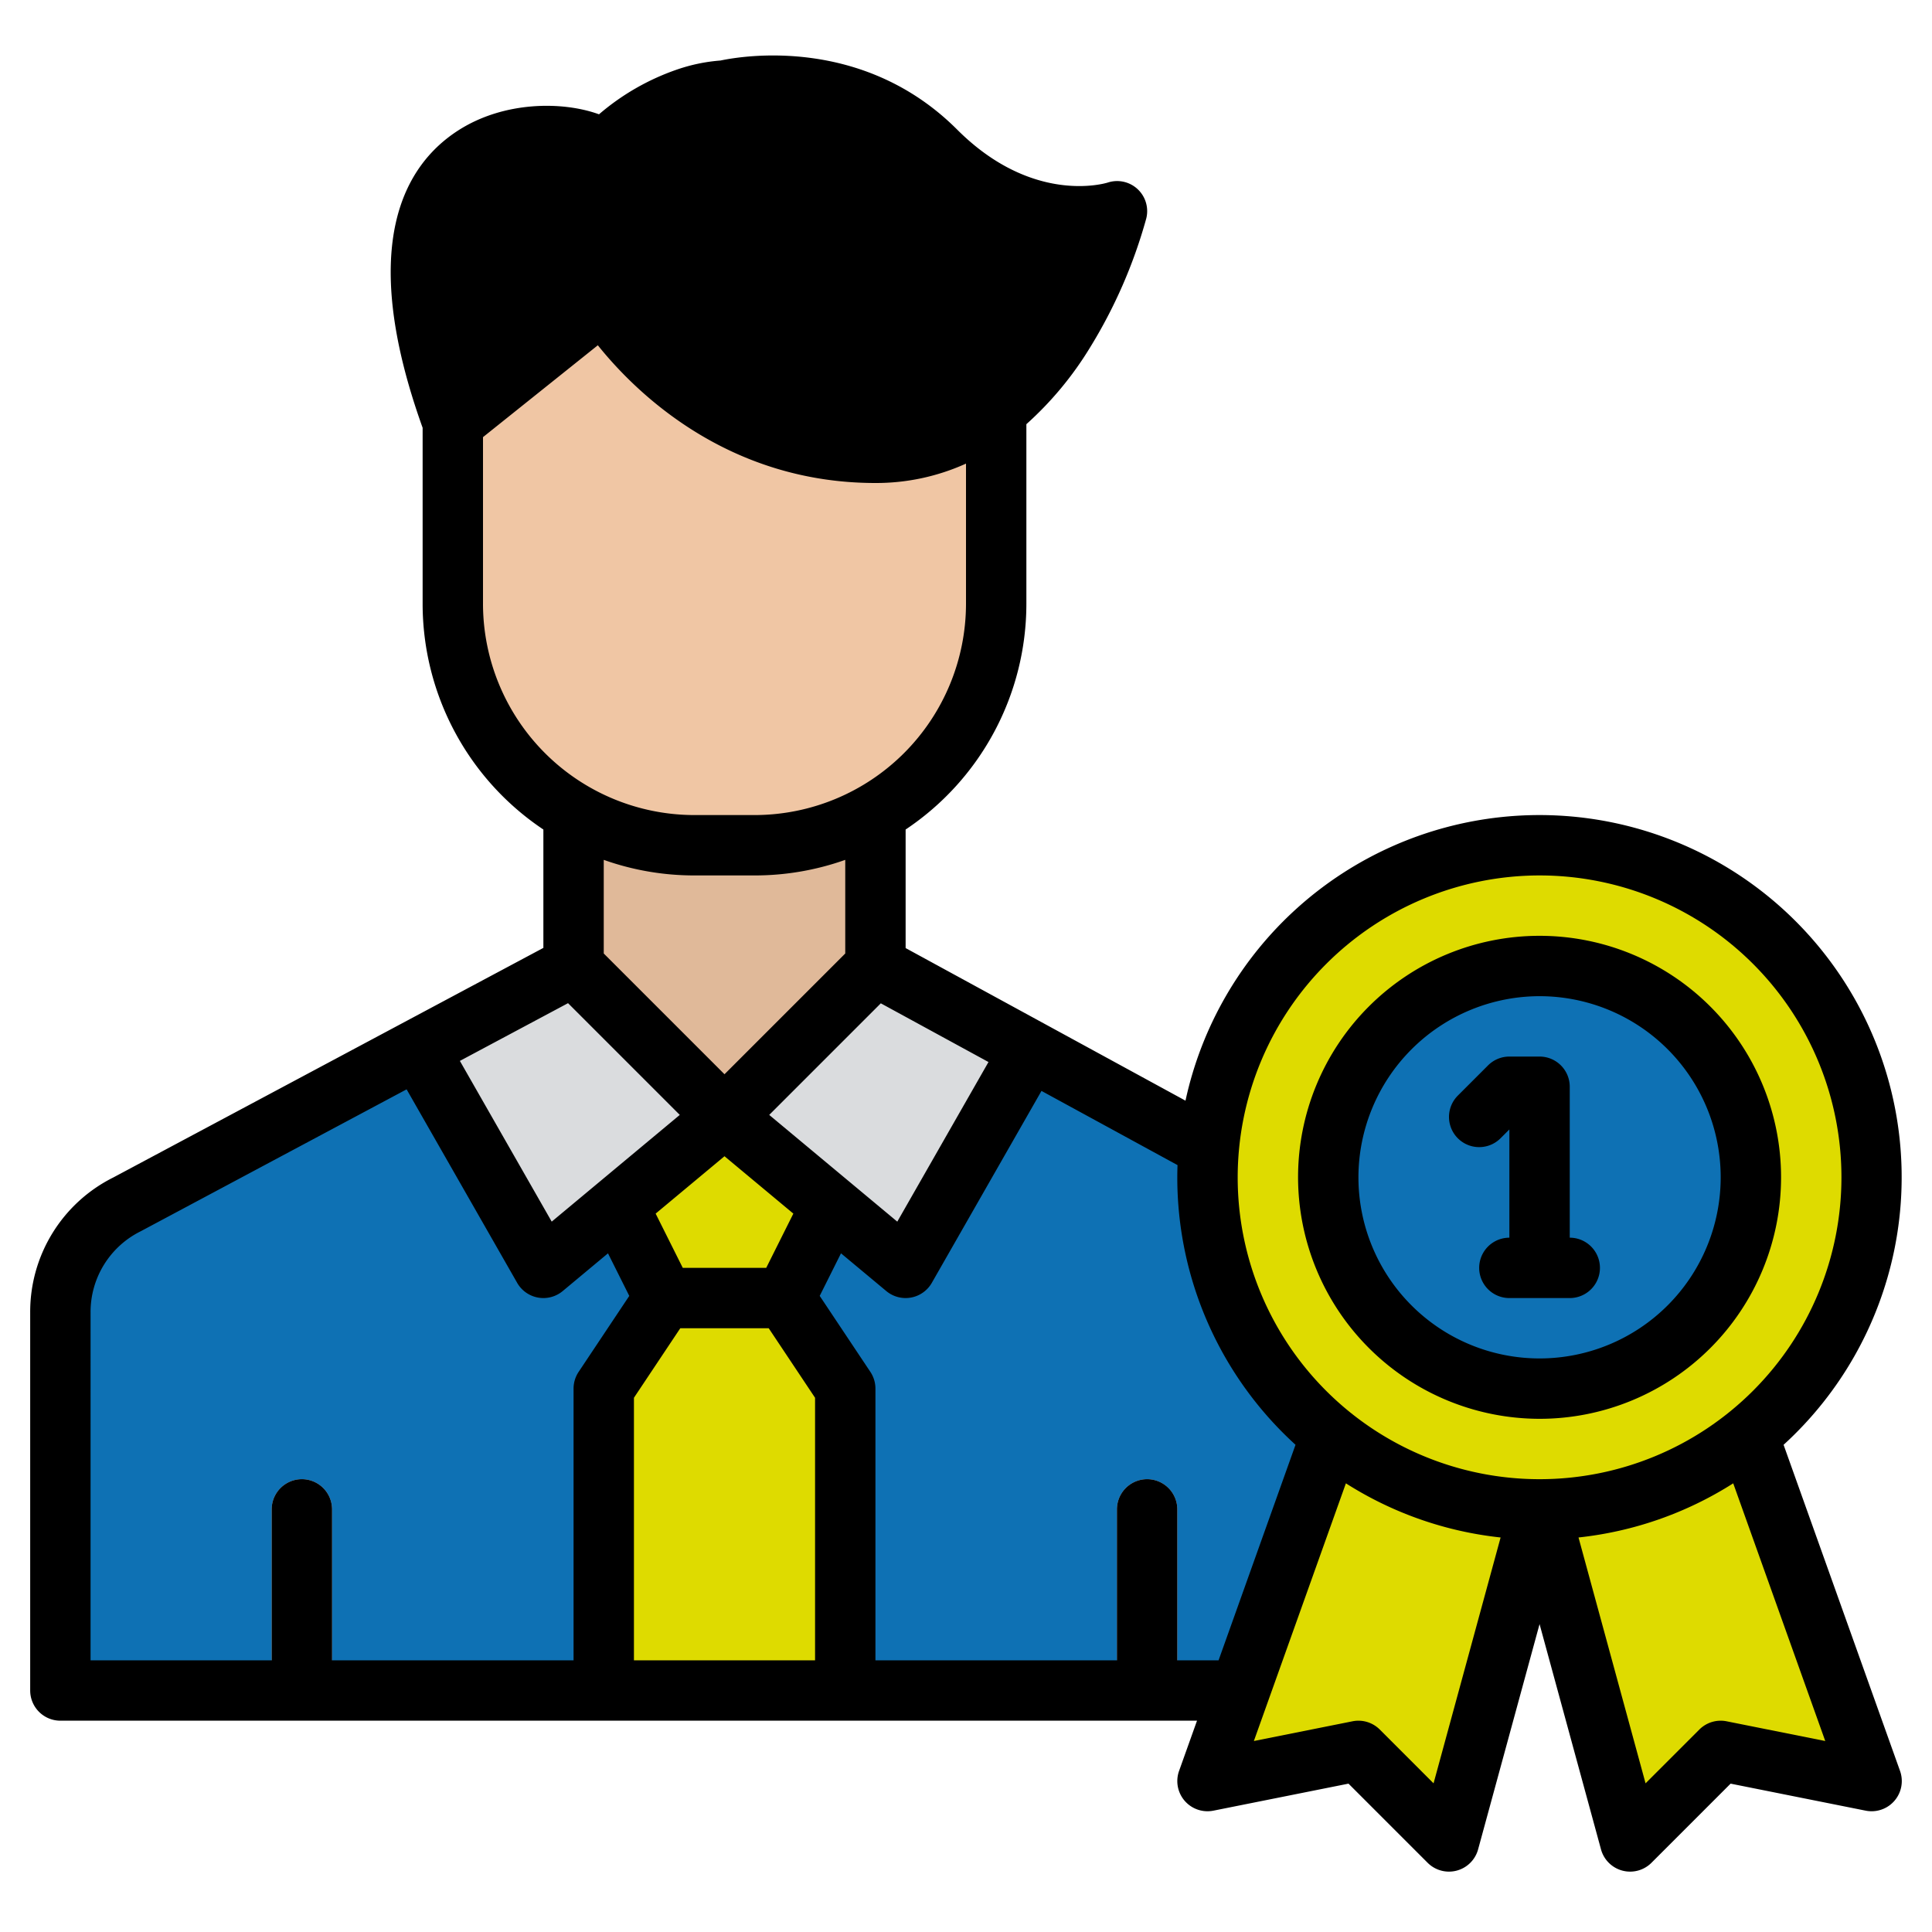 <svg xmlns="http://www.w3.org/2000/svg" version="1.1" xmlns:xlink="http://www.w3.org/1999/xlink" xmlns:svgjs="http://svgjs.com/svgjs" width="84" height="84" x="0" y="0" viewBox="0 0 512 512" style="enable-background:new 0 0 512 512" xml:space="preserve" class=""><g><path xmlns="http://www.w3.org/2000/svg" d="m368 347.777v100.223h-352v-100.223a32 32 0 0 1 17.689-28.622l78.311-39.155h160l78.311 39.155a32 32 0 0 1 17.689 28.622z" fill="#0e71b4" data-original="#e9eef2" class=""></path><path xmlns="http://www.w3.org/2000/svg" d="m152 208h80v88h-80z" fill="#e0b999" data-original="#e0b999" class=""></path><path xmlns="http://www.w3.org/2000/svg" d="m120 64h144a0 0 0 0 1 0 0v96a64 64 0 0 1 -64 64h-16a64 64 0 0 1 -64-64v-96a0 0 0 0 1 0 0z" fill="#f0c6a4" data-original="#f0c6a4" class=""></path><path xmlns="http://www.w3.org/2000/svg" d="m160 80s24 40 72 40 64-64 64-64-24 8-48-16-56-16-56-16-16 0-32 16c-8-8-70.806-12.008-40 72z" fill="#000000" data-original="#ad6643" class=""></path><path xmlns="http://www.w3.org/2000/svg" d="m72 448v-48a8 8 0 0 1 16 0v48z" fill="#dadcde" data-original="#dadcde" class=""></path><path xmlns="http://www.w3.org/2000/svg" d="m296 448v-48a8 8 0 0 1 16 0v48z" fill="#dadcde" data-original="#dadcde" class=""></path><path xmlns="http://www.w3.org/2000/svg" d="m160 312 16 32h32l16-32-32-16z" fill="#dedb00" data-original="#d13330" class=""></path><path xmlns="http://www.w3.org/2000/svg" d="m152 256 40 40-48 40-32-56z" fill="#dadcde" data-original="#dadcde" class=""></path><path xmlns="http://www.w3.org/2000/svg" d="m232 256-40 40 48 40 32-56z" fill="#dadcde" data-original="#dadcde" class=""></path><path xmlns="http://www.w3.org/2000/svg" d="m224 368v80h-64v-80l16-24h32z" fill="#dedb00" data-original="#eb423f" class=""></path><path xmlns="http://www.w3.org/2000/svg" d="m408 400-24 88-24-24-40 8 40-112z" fill="#dedb00" data-original="#d13330" class=""></path><path xmlns="http://www.w3.org/2000/svg" d="m408 400 24 88 24-24 40 8-40-112z" fill="#dedb00" data-original="#d13330" class=""></path><circle xmlns="http://www.w3.org/2000/svg" cx="408" cy="312" fill="#dedb00" r="88" data-original="#eb423f" class=""></circle><circle xmlns="http://www.w3.org/2000/svg" cx="408" cy="312" fill="#0e71b4" r="56" data-original="#ffe76c" class=""></circle><path xmlns="http://www.w3.org/2000/svg" d="m472.669 382.888a95.981 95.981 0 1 0 -158.5-91.2l-74.169-40.438v-31.417a71.984 71.984 0 0 0 32-59.833v-47.586a90.37 90.37 0 0 0 16.784-20.174 132.426 132.426 0 0 0 14.977-34.3 7.967 7.967 0 0 0 -10.214-9.554c-.806.248-19.956 5.891-39.89-14.043-24.881-24.88-56.884-19.543-62.713-18.305a45.992 45.992 0 0 0 -11.474 2.373 63.4 63.4 0 0 0 -20.728 11.881c-9.671-3.515-25.176-3.478-37.213 4.211-14.085 9-27.063 30-9.529 78.867v46.63a71.984 71.984 0 0 0 32 59.833v31.367l-113.991 60.851a39.783 39.783 0 0 0 -22.009 35.726v100.223a8 8 0 0 0 8 8h301.22l-4.754 13.31a8 8 0 0 0 9.1 10.535l35.8-7.161 20.972 20.973a8 8 0 0 0 13.375-3.552l16.287-59.7 16.282 59.7a8 8 0 0 0 13.375 3.552l20.972-20.973 35.8 7.161a8 8 0 0 0 9.1-10.535zm-64.669-150.888a80 80 0 1 1 -80 80 80.091 80.091 0 0 1 80-80zm-192 208h-48v-69.578l12.281-18.422h23.438l12.281 18.422zm-65.464-174.15 29.613 29.612-33.939 28.282-24.338-42.593zm52.52 70.15h-22.112l-7.19-14.381 18.246-15.205 18.246 15.205zm.795-40.538 29.573-29.573 28.535 15.559-24.169 42.3zm-75.218-246.414c9.707-7.5 23.4-4.807 25.891-3.216a8 8 0 0 0 11.133-.175c13.208-13.208 25.898-13.645 26.343-13.657a7.273 7.273 0 0 0 1.909-.231c1.135-.274 28.068-6.478 48.434 13.888 15.522 15.521 31.254 19.291 42.114 19.6a114.958 114.958 0 0 1 -9.443 18.829c-11.68 18.521-26.152 27.914-43.014 27.914-42.684 0-64.244-34.643-65.151-36.134a8 8 0 0 0 -11.849-2.113l-31.026 24.823c-7.127-24.249-5.557-41.64 4.659-49.528zm-.633 110.952v-44.155l30.43-24.345c10.049 12.536 34.386 36.5 73.57 36.5a57.674 57.674 0 0 0 24-5.141v37.141a56.064 56.064 0 0 1 -56 56h-16a56.064 56.064 0 0 1 -56-56zm56 72h16a71.663 71.663 0 0 0 24-4.128v24.815l-32 32-32-32v-24.815a71.663 71.663 0 0 0 24 4.128zm-160 115.777a23.868 23.868 0 0 1 13.267-21.466c.064-.032.127-.065.189-.1l70.3-37.524 29.3 51.28a8 8 0 0 0 12.068 2.177l12-10 5.642 11.283-13.425 20.137a7.993 7.993 0 0 0 -1.341 4.436v72h-64v-40a8 8 0 0 0 -16 0v40h-48zm288 92.223v-40a8 8 0 0 0 -16 0v40h-64v-72a7.993 7.993 0 0 0 -1.344-4.438l-13.425-20.137 5.642-11.283 12 10a8 8 0 0 0 12.068-2.177l29.063-50.86 36.051 19.658c-.035 1.074-.06 2.151-.06 3.233a95.773 95.773 0 0 0 31.331 70.888l-20.392 57.116zm67.909 32.6-14.252-14.252a8 8 0 0 0 -7.226-2.188l-26.145 5.229 24.39-68.291a95.362 95.362 0 0 0 41 14.351zm77.66-16.44a8 8 0 0 0 -7.226 2.188l-14.252 14.252-17.769-65.151a95.362 95.362 0 0 0 41-14.351l24.39 68.291z" fill="#000000" data-original="#000000" class=""></path><path xmlns="http://www.w3.org/2000/svg" d="m408 376a64 64 0 1 0 -64-64 64.072 64.072 0 0 0 64 64zm0-112a48 48 0 1 1 -48 48 48.055 48.055 0 0 1 48-48z" fill="#000000" data-original="#000000" class=""></path><path xmlns="http://www.w3.org/2000/svg" d="m397.657 301.657 2.343-2.344v28.687a8 8 0 0 0 0 16h16a8 8 0 0 0 0-16v-40a8 8 0 0 0 -8-8h-8a8 8 0 0 0 -5.657 2.343l-8 8a8 8 0 0 0 11.314 11.314z" fill="#000000" data-original="#000000" class=""></path></g></svg>